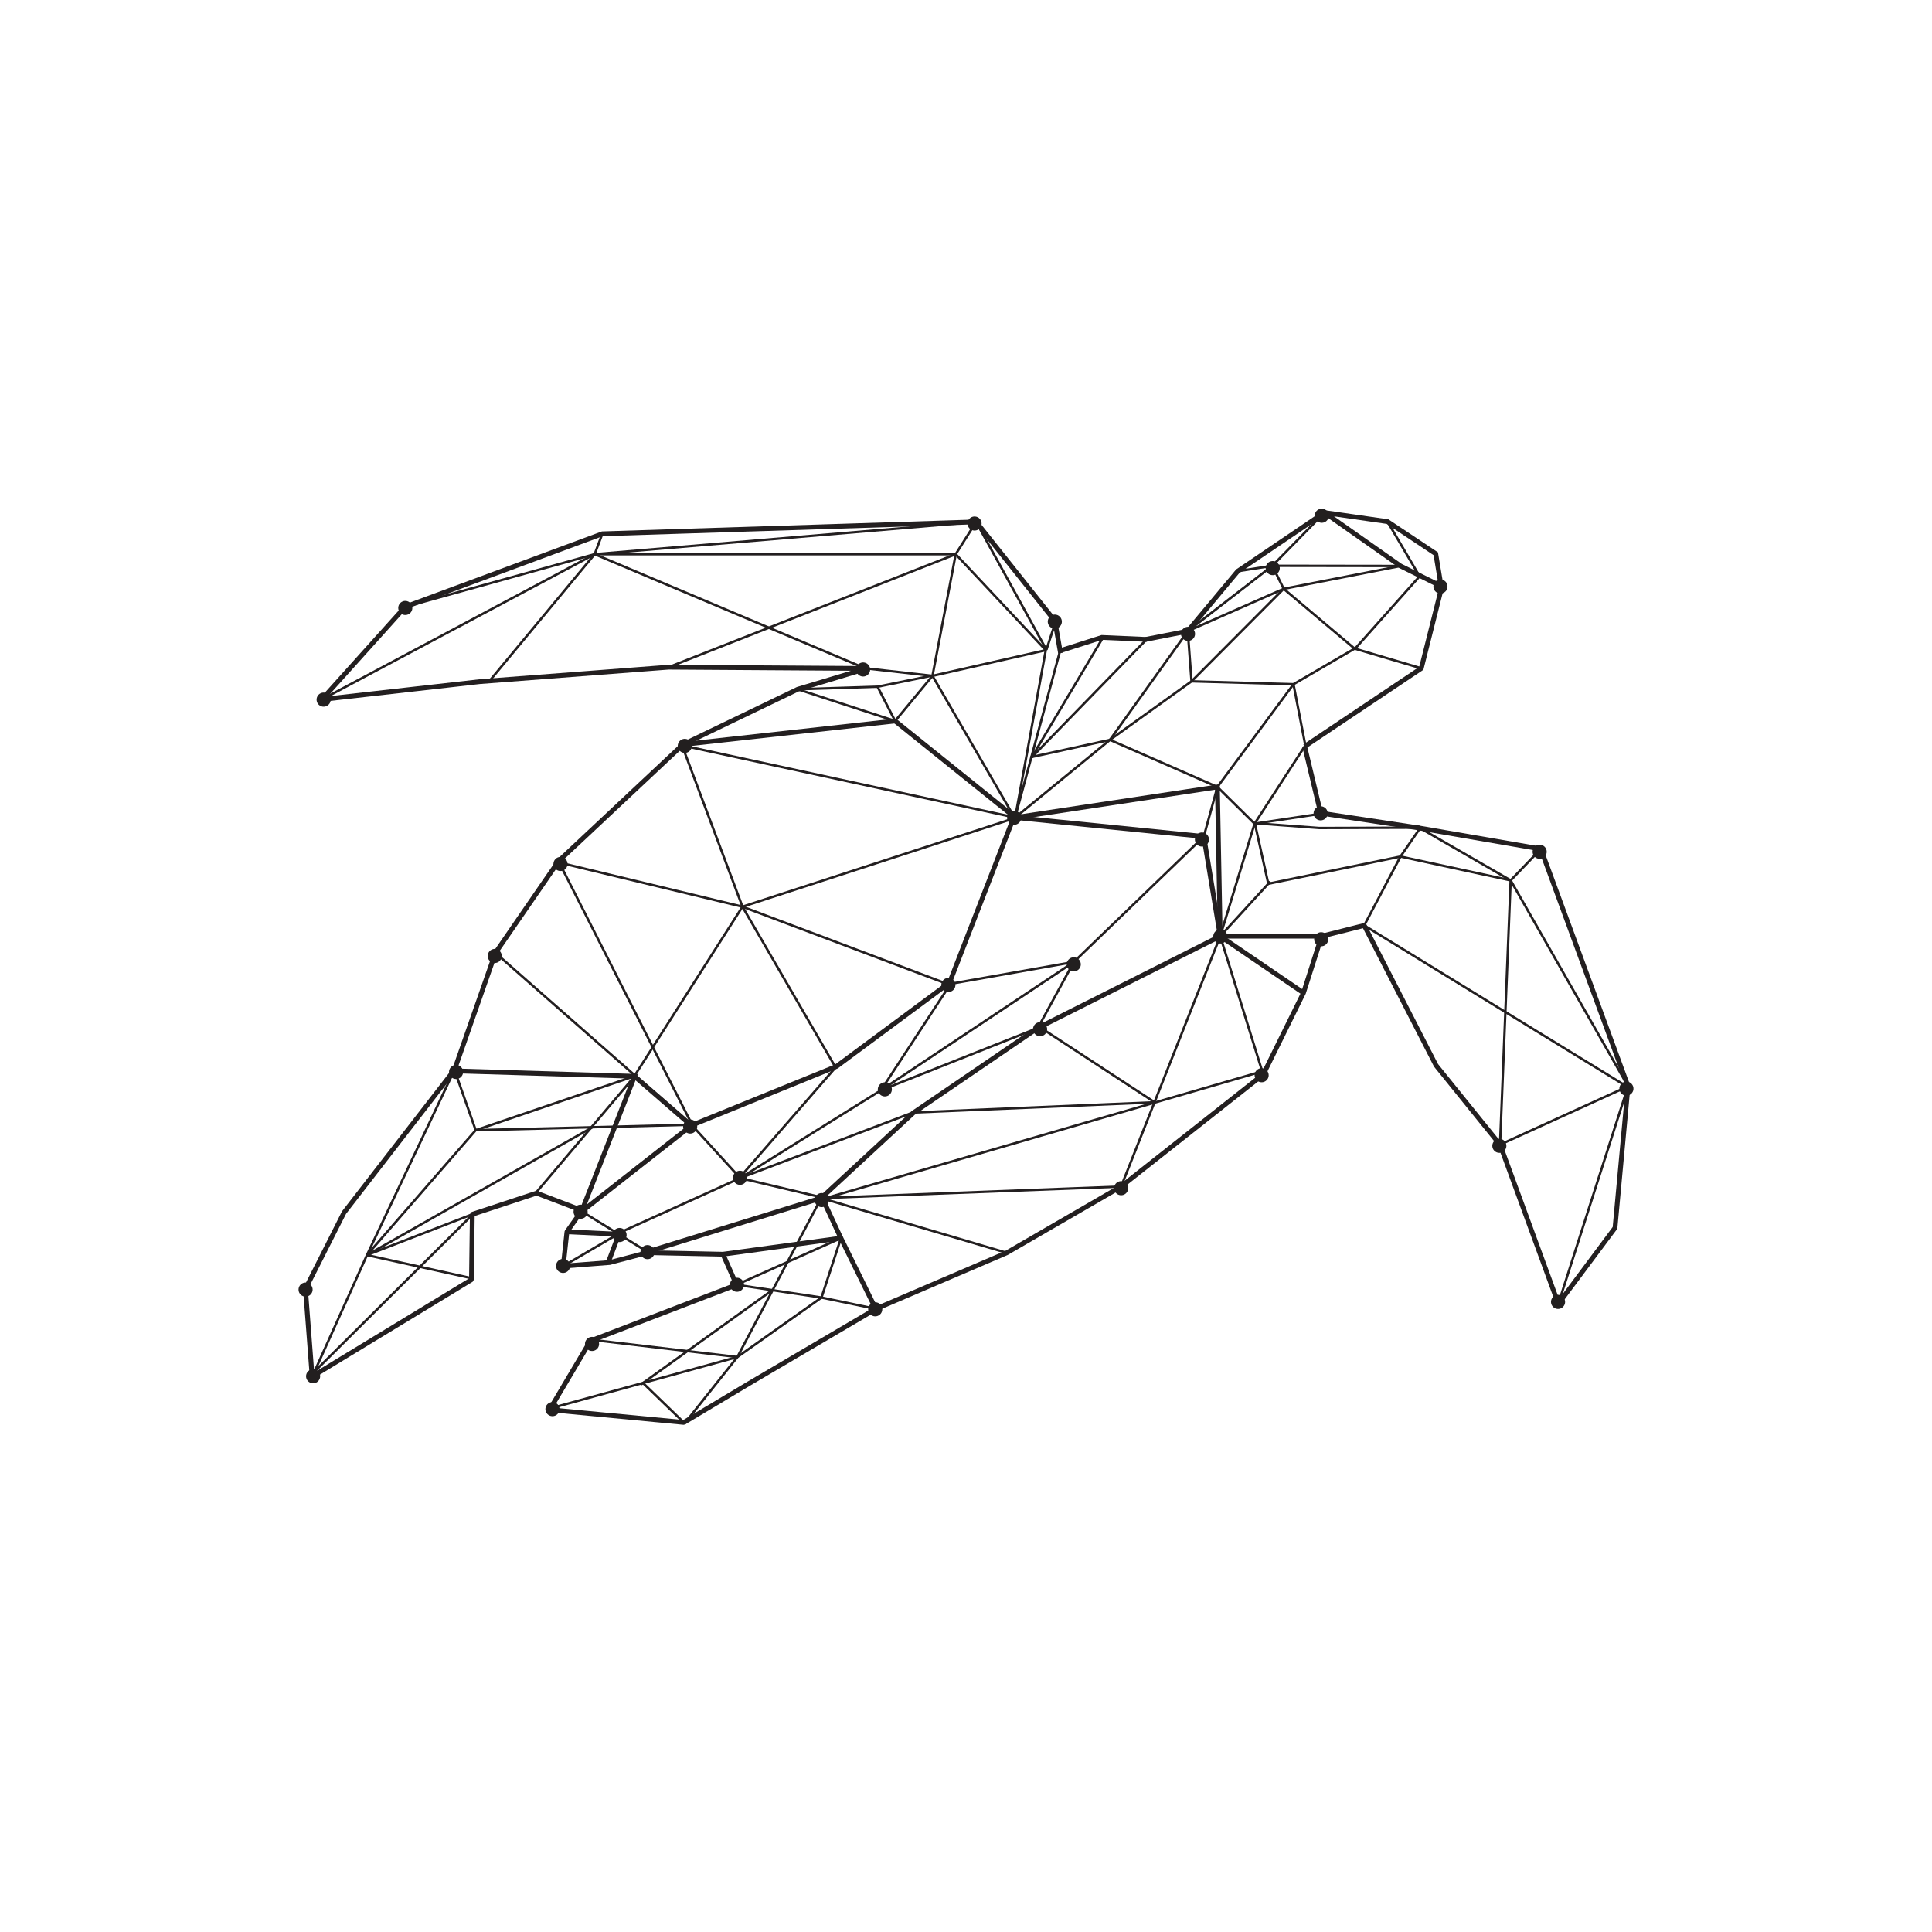 <svg width="1000" height="1000" viewBox="0 0 1000 1000" fill="none" xmlns="http://www.w3.org/2000/svg">
<path d="M675.294 386.327L649.521 426.107L682.894 428.58L733.487 428.413" stroke="#231F20" stroke-width="1.24" stroke-miterlimit="10"/>
<path d="M734.767 298.3L701.7 335.387L669.5 354.147L630.127 407.327L623.087 432.98L555.807 497.913L455.987 564.313L383.107 609.773L322.307 637.313L291.521 655.34" stroke="#231F20" stroke-width="1.24" stroke-miterlimit="10"/>
<path d="M735.66 345.913L701.113 335.693L664.42 304.767" stroke="#231F20" stroke-width="1.24" stroke-miterlimit="10"/>
<path d="M724.9 292.94L664.42 304.767L616.734 352.653L574.521 382.947" stroke="#231F20" stroke-width="1.24" stroke-miterlimit="10"/>
<path d="M525.467 423.16L574.52 382.947L630.127 407.327L649.373 426.333L631.587 484.573" stroke="#231F20" stroke-width="1.24" stroke-miterlimit="10"/>
<path d="M616.733 352.653L669.5 354.147" stroke="#231F20" stroke-width="1.24" stroke-miterlimit="10"/>
<path d="M675.78 386.5L669.5 354.147" stroke="#231F20" stroke-width="1.24" stroke-miterlimit="10"/>
<path d="M298.847 625.62L335.313 648.08" stroke="#231F20" stroke-width="1.24" stroke-miterlimit="10"/>
<path d="M209.733 314.1L307.793 286.84H494.68L541.293 336.527L525.467 423.16" stroke="#231F20" stroke-width="1.24" stroke-miterlimit="10"/>
<path d="M734.767 298.3L718.167 269.98" stroke="#231F20" stroke-width="1.24" stroke-miterlimit="10"/>
<path d="M492.047 509.2L555.807 497.913L537.194 532.067" stroke="#231F20" stroke-width="1.24" stroke-miterlimit="10"/>
<path d="M649.373 426.333L683.68 421.18" stroke="#231F20" stroke-width="1.24" stroke-miterlimit="10"/>
<path d="M614.78 326.66L616.734 352.653" stroke="#231F20" stroke-width="1.24" stroke-miterlimit="10"/>
<path d="M664.427 304.767L614.78 326.66" stroke="#231F20" stroke-width="1.24" stroke-miterlimit="10"/>
<path d="M574.521 382.947L614.781 326.66" stroke="#231F20" stroke-width="1.24" stroke-miterlimit="10"/>
<path d="M735.034 428.647L724.894 443.347" stroke="#231F20" stroke-width="1.24" stroke-miterlimit="10"/>
<path d="M781.907 455.687L797.521 439.427" stroke="#231F20" stroke-width="1.24" stroke-miterlimit="10"/>
<path d="M505.24 270.127L494.68 286.84L346.054 345.327" stroke="#231F20" stroke-width="1.24" stroke-miterlimit="10"/>
<path d="M307.794 286.84L311.754 276.287" stroke="#231F20" stroke-width="1.24" stroke-miterlimit="10"/>
<path d="M541.62 336.313L547.013 319.82" stroke="#231F20" stroke-width="1.24" stroke-miterlimit="10"/>
<path d="M505.24 270.127L541.62 336.313" stroke="#231F20" stroke-width="1.24" stroke-miterlimit="10"/>
<path d="M307.794 286.84L505.241 270.127" stroke="#231F20" stroke-width="1.24" stroke-miterlimit="10"/>
<path d="M735.033 428.647L781.906 455.687" stroke="#231F20" stroke-width="1.24" stroke-miterlimit="10"/>
<path d="M631.586 484.573L657.446 456.353" stroke="#231F20" stroke-width="1.24" stroke-miterlimit="10"/>
<path d="M724.893 443.347L656.467 457.42" stroke="#231F20" stroke-width="1.24" stroke-miterlimit="10"/>
<path d="M649.54 426.307L656.467 457.42" stroke="#231F20" stroke-width="1.24" stroke-miterlimit="10"/>
<path d="M574.521 382.947L533.407 391.94" stroke="#231F20" stroke-width="1.24" stroke-miterlimit="10"/>
<path d="M482.107 349.76L454.227 355.44L412.894 356.753" stroke="#231F20" stroke-width="1.24" stroke-miterlimit="10"/>
<path d="M166.633 362.033L307.793 286.84L447.699 345.893" stroke="#231F20" stroke-width="1.24" stroke-miterlimit="10"/>
<path d="M541.293 336.527L482.653 349.82" stroke="#231F20" stroke-width="1.24" stroke-miterlimit="10"/>
<path d="M842.667 562.26L781.907 455.68L724.894 443.347" stroke="#231F20" stroke-width="1.24" stroke-miterlimit="10"/>
<path d="M706.12 479.007L724.893 443.347" stroke="#231F20" stroke-width="1.24" stroke-miterlimit="10"/>
<path d="M494.68 286.84L482.653 349.82" stroke="#231F20" stroke-width="1.24" stroke-miterlimit="10"/>
<path d="M776.414 592.46L781.907 455.687" stroke="#231F20" stroke-width="1.24" stroke-miterlimit="10"/>
<path d="M842.627 562.72L706.12 479.007" stroke="#231F20" stroke-width="1.24" stroke-miterlimit="10"/>
<path d="M806.606 674.84L842.666 562.26" stroke="#231F20" stroke-width="1.24" stroke-miterlimit="10"/>
<path d="M307.794 286.84L253.394 352.42" stroke="#231F20" stroke-width="1.24" stroke-miterlimit="10"/>
<path d="M776.414 592.46L842.667 562.26" stroke="#231F20" stroke-width="1.24" stroke-miterlimit="10"/>
<path d="M685.533 265.293L658.56 292.847L640.68 295.633" stroke="#231F20" stroke-width="1.24" stroke-miterlimit="10"/>
<path d="M658.561 292.847L664.427 304.767" stroke="#231F20" stroke-width="1.24" stroke-miterlimit="10"/>
<path d="M724.901 292.94L658.561 292.847" stroke="#231F20" stroke-width="1.24" stroke-miterlimit="10"/>
<path d="M614.78 326.66L658.56 292.847" stroke="#231F20" stroke-width="1.24" stroke-miterlimit="10"/>
<path d="M425.653 620.293L521.067 648.453" stroke="#231F20" stroke-width="1.24" stroke-miterlimit="10"/>
<path d="M328.874 556.86L256.434 493.22" stroke="#231F20" stroke-width="1.24" stroke-miterlimit="10"/>
<path d="M482.654 349.82L463.313 373.173" stroke="#231F20" stroke-width="1.24" stroke-miterlimit="10"/>
<path d="M454.227 355.44L463.313 373.173" stroke="#231F20" stroke-width="1.24" stroke-miterlimit="10"/>
<path d="M412.894 356.76L463.314 373.173" stroke="#231F20" stroke-width="1.24" stroke-miterlimit="10"/>
<path d="M580.287 614.153L631.587 484.573" stroke="#231F20" stroke-width="1.24" stroke-miterlimit="10"/>
<path d="M357.96 581.64L289.1 445.76" stroke="#231F20" stroke-width="1.24" stroke-miterlimit="10"/>
<path d="M425.054 620.12L580.287 614.153" stroke="#231F20" stroke-width="1.24" stroke-miterlimit="10"/>
<path d="M455.986 564.313L492.046 509.2" stroke="#231F20" stroke-width="1.24" stroke-miterlimit="10"/>
<path d="M537.193 532.067L455.986 564.313" stroke="#231F20" stroke-width="1.24" stroke-miterlimit="10"/>
<path d="M284.894 728.973L381.667 702.393L425.207 671.613L435.28 640.847L381.227 665.013" stroke="#231F20" stroke-width="1.24" stroke-miterlimit="10"/>
<path d="M425.206 671.613L453.346 677.473" stroke="#231F20" stroke-width="1.24" stroke-miterlimit="10"/>
<path d="M381.227 665.013L425.207 671.613" stroke="#231F20" stroke-width="1.24" stroke-miterlimit="10"/>
<path d="M329.347 556.693L246.227 584.987L189.94 649.627L162.44 710.773" stroke="#231F20" stroke-width="1.24" stroke-miterlimit="10"/>
<path d="M235.233 553.76L246.227 584.98" stroke="#231F20" stroke-width="1.24" stroke-miterlimit="10"/>
<path d="M245.02 628.227L162.054 710.68" stroke="#231F20" stroke-width="1.24" stroke-miterlimit="10"/>
<path d="M246.227 584.98L357.327 582.173" stroke="#231F20" stroke-width="1.24" stroke-miterlimit="10"/>
<path d="M381.667 702.393L425.054 620.12" stroke="#231F20" stroke-width="1.24" stroke-miterlimit="10"/>
<path d="M354.007 386.027L524.707 422.993" stroke="#231F20" stroke-width="1.24" stroke-miterlimit="10"/>
<path d="M631.586 484.573L653.313 554.527" stroke="#231F20" stroke-width="1.24" stroke-miterlimit="10"/>
<path d="M189.94 649.627L244.774 661.76" stroke="#231F20" stroke-width="1.24" stroke-miterlimit="10"/>
<path d="M332.807 715.847L354.38 736.713" stroke="#231F20" stroke-width="1.24" stroke-miterlimit="10"/>
<path d="M381.667 702.393L354.38 736.713" stroke="#231F20" stroke-width="1.24" stroke-miterlimit="10"/>
<path d="M189.94 649.627L244.467 628.52" stroke="#231F20" stroke-width="1.24" stroke-miterlimit="10"/>
<path d="M235.234 553.76L189.94 649.627" stroke="#231F20" stroke-width="1.24" stroke-miterlimit="10"/>
<path d="M306.567 583.493L189.94 649.627" stroke="#231F20" stroke-width="1.24" stroke-miterlimit="10"/>
<path d="M331.8 716.573L400.033 667.567" stroke="#231F20" stroke-width="1.24" stroke-miterlimit="10"/>
<path d="M381.667 702.393L307 693.58" stroke="#231F20" stroke-width="1.24" stroke-miterlimit="10"/>
<path d="M593.393 331.013L533.979 392.013" stroke="#231F20" stroke-width="1.24" stroke-miterlimit="10"/>
<path d="M570.893 330L533.979 392.013" stroke="#231F20" stroke-width="1.24" stroke-miterlimit="10"/>
<path d="M328.873 556.86L357.846 582.08L383.106 609.773L425.14 619.727" stroke="#231F20" stroke-width="1.24" stroke-miterlimit="10"/>
<path d="M427.894 620.007L653.314 554.527" stroke="#231F20" stroke-width="1.24" stroke-miterlimit="10"/>
<path d="M597.64 570.533L540.36 533.06" stroke="#231F20" stroke-width="1.24" stroke-miterlimit="10"/>
<path d="M382.866 609.507L432.966 551.96" stroke="#231F20" stroke-width="1.24" stroke-miterlimit="10"/>
<path d="M383.106 609.773L472.473 575.84L597.64 570.533" stroke="#231F20" stroke-width="1.24" stroke-miterlimit="10"/>
<path d="M447.7 345.893L482.653 349.82L525.107 423.18" stroke="#231F20" stroke-width="1.24" stroke-miterlimit="10"/>
<path d="M548.707 336.813L525.354 423.28" stroke="#231F20" stroke-width="1.24" stroke-miterlimit="10"/>
<path d="M288.366 446.207L384.293 469.313" stroke="#231F20" stroke-width="1.24" stroke-miterlimit="10"/>
<path d="M353.273 386.48L384.293 469.313" stroke="#231F20" stroke-width="1.24" stroke-miterlimit="10"/>
<path d="M491.307 509.653L384.294 469.313" stroke="#231F20" stroke-width="1.24" stroke-miterlimit="10"/>
<path d="M384.294 469.313L432.801 553.007" stroke="#231F20" stroke-width="1.24" stroke-miterlimit="10"/>
<path d="M524.727 423.607L384.294 469.313" stroke="#231F20" stroke-width="1.24" stroke-miterlimit="10"/>
<path d="M328.134 557.307L384.294 469.313" stroke="#231F20" stroke-width="1.24" stroke-miterlimit="10"/>
<path d="M593.047 330.933L614.78 326.66L640.68 295.633L685.394 265.38L685.534 265.293L718.174 269.98L743.147 286.607L745.94 303.4L724.9 292.94L685.534 265.293" stroke="#231F20" stroke-width="2.47" stroke-miterlimit="10"/>
<path d="M734.633 428.587L797.52 439.427L842.667 562.26L835.92 635.553L806.607 674.84L776.413 592.46L743.287 551.413L706.12 479.007L684.067 484.573L674.687 513.893L653.867 556.107L580.287 614.153L521.067 648.453L453.347 677.473L387.827 716.027L353.967 736.253L284.487 729.66L305.593 694.04L381.227 665.013L374.193 649.187L335.053 648.36L315.593 653.473L291.52 655.34L293.447 637.56L301.233 626.5L277.72 617.56L244.467 628.52L244.027 662.38L161.573 712.507L158.113 667.127L178.067 627.64L235.233 553.76L256.433 493.22L289.1 445.76L353.527 385.34L412.893 356.753L448.667 345.993L346.053 345.327L248.427 352.8L166.633 362.033L209.733 314.1L311.753 276.287L505.24 270.127L545.98 321.36L548.707 336.813" stroke="#231F20" stroke-width="2.47" stroke-linecap="square" stroke-linejoin="bevel"/>
<path d="M746.174 304.127L735.661 345.913L675.294 386.327" stroke="#231F20" stroke-width="2.47" stroke-miterlimit="10"/>
<path d="M675.294 386.327L683.694 421.373" stroke="#231F20" stroke-width="2.47" stroke-miterlimit="10"/>
<path d="M735.033 428.647L683.213 420.813" stroke="#231F20" stroke-width="2.47" stroke-miterlimit="10"/>
<path d="M548.707 336.813L570.32 329.933L593.674 330.96" stroke="#231F20" stroke-width="2.47" stroke-miterlimit="10"/>
<path d="M631.587 484.573L537.194 532.067L472.694 576.04L425.054 620.12L334.934 647.987" stroke="#231F20" stroke-width="2.47" stroke-miterlimit="10"/>
<path d="M631.586 484.573L623.086 432.98L525.686 423.153L525.333 422.927" stroke="#231F20" stroke-width="2.47" stroke-miterlimit="10"/>
<path d="M463.314 373.173L353.527 385.34" stroke="#231F20" stroke-width="2.47" stroke-miterlimit="10"/>
<path d="M525.467 423.16L463.313 373.173" stroke="#231F20" stroke-width="2.47" stroke-miterlimit="10"/>
<path d="M374.193 649.187L435.28 640.847" stroke="#231F20" stroke-width="2.47" stroke-miterlimit="10"/>
<path d="M235.42 554.28L328.44 557.093L301.233 626.5" stroke="#231F20" stroke-width="2.47" stroke-miterlimit="10"/>
<path d="M425.76 620.433L435.073 640.527L435.346 641.04L453.526 677.98" stroke="#231F20" stroke-width="2.47" stroke-miterlimit="10"/>
<path d="M525.467 423.16L630.127 407.327L631.587 484.573L674.687 513.893" stroke="#231F20" stroke-width="2.47" stroke-miterlimit="10"/>
<path d="M684.066 484.573H631.586" stroke="#231F20" stroke-width="2.47" stroke-miterlimit="10"/>
<path d="M293.446 637.56L320.32 638.847L315.026 652.873" stroke="#231F20" stroke-width="2.47" stroke-miterlimit="10"/>
<path d="M524.9 422.56L491.48 508.607L432.967 551.96L358.053 582.413L301.34 626.88" stroke="#231F20" stroke-width="2.47" stroke-miterlimit="10"/>
<path d="M328.439 557.093L358.199 582.893" stroke="#231F20" stroke-width="2.47" stroke-miterlimit="10"/>
<path d="M213.433 314.813C213.406 315.536 213.165 316.234 212.741 316.82C212.317 317.406 211.728 317.852 211.05 318.103C210.372 318.354 209.634 318.398 208.931 318.23C208.228 318.061 207.59 317.688 207.099 317.157C206.609 316.626 206.286 315.961 206.174 315.246C206.061 314.532 206.163 313.8 206.466 313.144C206.77 312.488 207.261 311.936 207.878 311.559C208.495 311.182 209.21 310.997 209.933 311.027C210.899 311.067 211.809 311.487 212.465 312.197C213.121 312.907 213.469 313.848 213.433 314.813Z" fill="#221F1F"/>
<path d="M171.173 362.267C171.145 362.989 170.902 363.687 170.477 364.272C170.052 364.857 169.462 365.302 168.784 365.552C168.105 365.802 167.368 365.844 166.665 365.675C165.962 365.505 165.325 365.13 164.835 364.598C164.345 364.066 164.024 363.401 163.913 362.686C163.801 361.972 163.904 361.24 164.209 360.584C164.514 359.929 165.006 359.378 165.624 359.002C166.242 358.626 166.957 358.442 167.68 358.473C168.645 358.515 169.555 358.937 170.21 359.648C170.865 360.359 171.211 361.301 171.173 362.267Z" fill="#221F1F"/>
<path d="M450.393 346.667C450.365 347.388 450.123 348.084 449.699 348.668C449.275 349.251 448.687 349.696 448.01 349.945C447.333 350.195 446.597 350.238 445.895 350.069C445.194 349.9 444.558 349.527 444.069 348.996C443.58 348.466 443.259 347.802 443.147 347.09C443.035 346.377 443.137 345.647 443.44 344.992C443.743 344.337 444.233 343.787 444.849 343.411C445.465 343.035 446.179 342.85 446.9 342.88C447.864 342.922 448.773 343.343 449.428 344.053C450.082 344.762 450.429 345.702 450.393 346.667Z" fill="#221F1F"/>
<path d="M508.081 271.113C508.052 271.834 507.811 272.531 507.386 273.114C506.962 273.698 506.374 274.143 505.697 274.392C505.02 274.641 504.284 274.684 503.583 274.515C502.881 274.346 502.246 273.973 501.756 273.443C501.267 272.913 500.946 272.249 500.834 271.536C500.722 270.823 500.824 270.093 501.127 269.439C501.43 268.784 501.921 268.233 502.537 267.858C503.153 267.482 503.866 267.297 504.587 267.327C505.552 267.368 506.46 267.79 507.115 268.499C507.77 269.209 508.117 270.149 508.081 271.113Z" fill="#221F1F"/>
<path d="M549.62 321.887C549.592 322.609 549.35 323.307 548.924 323.892C548.499 324.477 547.91 324.922 547.231 325.172C546.552 325.422 545.815 325.464 545.112 325.294C544.409 325.125 543.772 324.75 543.282 324.218C542.792 323.686 542.471 323.021 542.36 322.306C542.249 321.592 542.352 320.86 542.656 320.204C542.961 319.549 543.453 318.998 544.071 318.622C544.689 318.246 545.404 318.062 546.127 318.093C547.093 318.135 548.002 318.557 548.657 319.268C549.312 319.979 549.658 320.921 549.62 321.887Z" fill="#221F1F"/>
<path d="M358.087 386.207C358.059 386.928 357.817 387.624 357.393 388.208C356.969 388.791 356.381 389.236 355.704 389.485C355.027 389.735 354.291 389.778 353.59 389.609C352.888 389.44 352.252 389.067 351.763 388.536C351.274 388.006 350.953 387.342 350.841 386.63C350.729 385.917 350.831 385.187 351.134 384.532C351.437 383.877 351.928 383.327 352.544 382.951C353.16 382.575 353.873 382.39 354.594 382.42C355.072 382.439 355.542 382.552 355.976 382.752C356.411 382.953 356.801 383.237 357.126 383.589C357.45 383.941 357.702 384.353 357.867 384.802C358.032 385.251 358.107 385.729 358.087 386.207Z" fill="#221F1F"/>
<path d="M293.767 447.333C293.738 448.056 293.496 448.754 293.071 449.339C292.645 449.924 292.056 450.369 291.377 450.619C290.699 450.868 289.961 450.911 289.258 450.741C288.555 450.571 287.919 450.197 287.429 449.665C286.939 449.133 286.618 448.467 286.507 447.753C286.395 447.038 286.498 446.307 286.803 445.651C287.107 444.995 287.6 444.445 288.218 444.069C288.835 443.693 289.551 443.509 290.273 443.54C291.239 443.582 292.149 444.004 292.804 444.715C293.458 445.426 293.805 446.368 293.767 447.333Z" fill="#221F1F"/>
<path d="M259.727 494.953C259.699 495.674 259.457 496.371 259.033 496.954C258.609 497.538 258.021 497.983 257.344 498.232C256.667 498.482 255.931 498.525 255.229 498.356C254.528 498.187 253.892 497.813 253.403 497.283C252.914 496.753 252.593 496.089 252.481 495.376C252.369 494.663 252.471 493.933 252.774 493.279C253.077 492.624 253.567 492.074 254.183 491.698C254.799 491.322 255.513 491.137 256.234 491.167C257.199 491.207 258.109 491.628 258.764 492.338C259.418 493.048 259.765 493.988 259.727 494.953Z" fill="#221F1F"/>
<path d="M494.526 509.953C494.498 510.676 494.256 511.374 493.831 511.959C493.405 512.544 492.816 512.989 492.137 513.239C491.459 513.488 490.721 513.531 490.018 513.361C489.315 513.191 488.678 512.817 488.189 512.285C487.699 511.753 487.378 511.088 487.266 510.373C487.155 509.658 487.258 508.927 487.563 508.271C487.867 507.615 488.36 507.065 488.977 506.689C489.595 506.313 490.311 506.129 491.033 506.16C491.999 506.202 492.909 506.624 493.563 507.335C494.218 508.046 494.564 508.988 494.526 509.953Z" fill="#221F1F"/>
<path d="M559.426 499.28C559.398 500.001 559.156 500.697 558.732 501.281C558.308 501.865 557.72 502.309 557.043 502.559C556.366 502.808 555.63 502.851 554.928 502.682C554.227 502.513 553.591 502.14 553.102 501.61C552.613 501.079 552.292 500.416 552.18 499.703C552.068 498.99 552.17 498.26 552.473 497.605C552.776 496.95 553.267 496.4 553.883 496.024C554.498 495.648 555.212 495.464 555.933 495.493C556.898 495.533 557.808 495.954 558.463 496.664C559.118 497.374 559.464 498.315 559.426 499.28Z" fill="#221F1F"/>
<path d="M625.774 434.667C625.747 435.39 625.506 436.088 625.081 436.674C624.657 437.26 624.068 437.706 623.389 437.957C622.71 438.208 621.973 438.251 621.269 438.082C620.566 437.913 619.928 437.539 619.438 437.007C618.947 436.475 618.626 435.81 618.514 435.095C618.402 434.381 618.505 433.649 618.809 432.992C619.113 432.336 619.606 431.785 620.224 431.409C620.842 431.033 621.558 430.849 622.281 430.88C623.245 430.922 624.154 431.343 624.808 432.053C625.463 432.762 625.81 433.702 625.774 434.667Z" fill="#221F1F"/>
<path d="M528.56 423.42C528.53 424.141 528.288 424.836 527.863 425.419C527.438 426.002 526.849 426.445 526.172 426.694C525.495 426.942 524.759 426.984 524.058 426.815C523.357 426.645 522.722 426.271 522.234 425.741C521.745 425.21 521.425 424.546 521.313 423.834C521.202 423.121 521.304 422.392 521.607 421.737C521.911 421.083 522.401 420.533 523.017 420.157C523.633 419.782 524.346 419.597 525.066 419.627C526.033 419.667 526.944 420.089 527.599 420.8C528.254 421.511 528.6 422.454 528.56 423.42Z" fill="#221F1F"/>
<path d="M635.286 484.86C635.258 485.583 635.016 486.281 634.59 486.865C634.165 487.45 633.576 487.896 632.897 488.145C632.218 488.395 631.481 488.438 630.778 488.268C630.075 488.098 629.438 487.723 628.948 487.191C628.459 486.66 628.138 485.994 628.026 485.28C627.915 484.565 628.018 483.834 628.322 483.178C628.627 482.522 629.119 481.971 629.737 481.595C630.355 481.22 631.07 481.036 631.793 481.067C632.759 481.106 633.67 481.529 634.325 482.24C634.98 482.951 635.326 483.894 635.286 484.86Z" fill="#221F1F"/>
<path d="M687.499 486.3C687.471 487.021 687.23 487.717 686.805 488.301C686.381 488.885 685.793 489.329 685.116 489.579C684.439 489.828 683.703 489.871 683.002 489.702C682.3 489.533 681.665 489.16 681.175 488.63C680.686 488.099 680.365 487.436 680.253 486.723C680.141 486.01 680.243 485.28 680.546 484.625C680.849 483.97 681.34 483.42 681.956 483.044C682.572 482.668 683.285 482.484 684.006 482.513C684.971 482.553 685.881 482.974 686.536 483.684C687.191 484.394 687.537 485.335 687.499 486.3Z" fill="#221F1F"/>
<path d="M687.214 421.113C687.186 421.836 686.943 422.534 686.518 423.119C686.093 423.704 685.504 424.149 684.825 424.399C684.146 424.648 683.409 424.691 682.706 424.521C682.003 424.351 681.366 423.977 680.876 423.445C680.386 422.913 680.065 422.247 679.954 421.533C679.842 420.818 679.945 420.087 680.25 419.431C680.555 418.775 681.047 418.225 681.665 417.849C682.283 417.473 682.998 417.289 683.721 417.32C684.686 417.362 685.596 417.784 686.251 418.495C686.906 419.206 687.252 420.148 687.214 421.113Z" fill="#221F1F"/>
<path d="M800.574 441.013C800.547 441.736 800.306 442.435 799.881 443.021C799.456 443.606 798.867 444.053 798.189 444.304C797.51 444.554 796.772 444.598 796.069 444.429C795.366 444.26 794.728 443.886 794.238 443.354C793.747 442.822 793.425 442.157 793.314 441.442C793.202 440.727 793.304 439.995 793.609 439.339C793.913 438.683 794.406 438.132 795.024 437.756C795.642 437.38 796.358 437.196 797.08 437.227C798.045 437.268 798.954 437.69 799.608 438.399C800.263 439.109 800.61 440.049 800.574 441.013Z" fill="#221F1F"/>
<path d="M749.227 303.713C749.198 304.436 748.956 305.134 748.531 305.719C748.106 306.304 747.516 306.749 746.837 306.999C746.159 307.248 745.421 307.291 744.718 307.121C744.015 306.951 743.379 306.577 742.889 306.045C742.399 305.513 742.078 304.847 741.967 304.133C741.855 303.418 741.958 302.687 742.263 302.031C742.567 301.375 743.06 300.825 743.678 300.449C744.295 300.073 745.011 299.889 745.733 299.92C746.699 299.962 747.609 300.384 748.264 301.095C748.918 301.806 749.265 302.748 749.227 303.713Z" fill="#221F1F"/>
<path d="M687.786 267.08C687.758 267.803 687.516 268.501 687.09 269.085C686.665 269.67 686.076 270.116 685.397 270.365C684.718 270.615 683.981 270.658 683.278 270.488C682.575 270.318 681.938 269.943 681.448 269.411C680.959 268.88 680.638 268.214 680.526 267.5C680.415 266.785 680.518 266.054 680.822 265.398C681.127 264.742 681.619 264.191 682.237 263.815C682.855 263.44 683.57 263.256 684.293 263.287C685.259 263.328 686.168 263.751 686.823 264.462C687.478 265.173 687.824 266.114 687.786 267.08Z" fill="#221F1F"/>
<path d="M662.406 294.193C662.378 294.916 662.136 295.614 661.711 296.199C661.285 296.784 660.696 297.229 660.017 297.479C659.338 297.728 658.601 297.771 657.898 297.601C657.195 297.431 656.558 297.057 656.069 296.525C655.579 295.993 655.258 295.328 655.146 294.613C655.035 293.898 655.138 293.167 655.442 292.511C655.747 291.855 656.239 291.305 656.857 290.929C657.475 290.553 658.191 290.369 658.913 290.4C659.879 290.442 660.789 290.864 661.443 291.575C662.098 292.286 662.444 293.228 662.406 294.193Z" fill="#221F1F"/>
<path d="M618.56 328.227C618.532 328.948 618.29 329.644 617.866 330.228C617.442 330.811 616.854 331.256 616.177 331.505C615.5 331.755 614.764 331.798 614.062 331.629C613.361 331.46 612.725 331.087 612.236 330.556C611.747 330.026 611.426 329.362 611.314 328.649C611.202 327.937 611.304 327.207 611.607 326.552C611.91 325.897 612.4 325.347 613.016 324.971C613.632 324.595 614.346 324.41 615.067 324.44C616.031 324.482 616.94 324.903 617.595 325.613C618.249 326.322 618.596 327.262 618.56 328.227Z" fill="#221F1F"/>
<path d="M779.706 593.22C779.677 593.941 779.434 594.636 779.009 595.219C778.584 595.802 777.996 596.245 777.319 596.494C776.641 596.742 775.906 596.784 775.205 596.615C774.504 596.445 773.869 596.071 773.38 595.541C772.892 595.01 772.571 594.346 772.46 593.634C772.348 592.921 772.451 592.192 772.754 591.537C773.057 590.883 773.548 590.333 774.163 589.957C774.779 589.582 775.492 589.397 776.213 589.427C777.179 589.467 778.09 589.889 778.745 590.6C779.4 591.311 779.746 592.254 779.706 593.22Z" fill="#221F1F"/>
<path d="M845.473 563.607C845.443 564.327 845.201 565.023 844.776 565.606C844.351 566.189 843.762 566.632 843.085 566.881C842.408 567.129 841.672 567.171 840.971 567.001C840.27 566.832 839.635 566.458 839.147 565.927C838.658 565.397 838.338 564.733 838.226 564.021C838.115 563.308 838.217 562.578 838.521 561.924C838.824 561.269 839.314 560.72 839.93 560.344C840.546 559.968 841.259 559.784 841.98 559.813C842.946 559.853 843.857 560.275 844.512 560.987C845.167 561.698 845.513 562.64 845.473 563.607Z" fill="#221F1F"/>
<path d="M810.094 674C810.066 674.723 809.823 675.421 809.398 676.005C808.973 676.59 808.383 677.036 807.705 677.285C807.026 677.535 806.288 677.578 805.586 677.408C804.883 677.238 804.246 676.863 803.756 676.331C803.266 675.8 802.945 675.134 802.834 674.42C802.722 673.705 802.825 672.974 803.13 672.318C803.435 671.662 803.927 671.111 804.545 670.735C805.163 670.36 805.878 670.176 806.601 670.207C807.566 670.248 808.476 670.671 809.131 671.382C809.786 672.093 810.132 673.034 810.094 674Z" fill="#221F1F"/>
<path d="M656.666 556.667C656.638 557.388 656.397 558.084 655.972 558.668C655.548 559.251 654.96 559.696 654.283 559.945C653.606 560.195 652.87 560.238 652.169 560.069C651.467 559.9 650.832 559.527 650.342 558.996C649.853 558.466 649.532 557.802 649.42 557.09C649.308 556.377 649.41 555.647 649.713 554.992C650.016 554.337 650.507 553.787 651.123 553.411C651.739 553.035 652.452 552.85 653.173 552.88C654.137 552.923 655.045 553.346 655.699 554.055C656.353 554.764 656.701 555.703 656.666 556.667Z" fill="#221F1F"/>
<path d="M542 532.84C541.972 533.563 541.73 534.261 541.304 534.845C540.879 535.43 540.29 535.876 539.611 536.125C538.932 536.375 538.195 536.418 537.492 536.248C536.789 536.078 536.152 535.703 535.662 535.172C535.172 534.64 534.851 533.974 534.74 533.26C534.628 532.545 534.732 531.814 535.036 531.158C535.341 530.502 535.833 529.951 536.451 529.575C537.069 529.2 537.784 529.016 538.507 529.047C539.473 529.088 540.382 529.511 541.037 530.222C541.692 530.933 542.038 531.874 542 532.84Z" fill="#221F1F"/>
<path d="M583.947 615.14C583.92 615.863 583.679 616.562 583.254 617.147C582.829 617.733 582.24 618.18 581.562 618.43C580.883 618.681 580.145 618.725 579.442 618.555C578.739 618.386 578.101 618.012 577.611 617.48C577.12 616.949 576.799 616.283 576.687 615.569C576.575 614.854 576.677 614.122 576.982 613.466C577.286 612.809 577.779 612.258 578.397 611.882C579.015 611.506 579.731 611.322 580.453 611.353C581.418 611.395 582.327 611.817 582.981 612.526C583.636 613.236 583.983 614.175 583.947 615.14Z" fill="#221F1F"/>
<path d="M428.954 621.293C428.926 622.016 428.685 622.715 428.261 623.301C427.836 623.886 427.247 624.333 426.569 624.584C425.89 624.834 425.152 624.878 424.449 624.709C423.745 624.54 423.108 624.166 422.618 623.634C422.127 623.102 421.805 622.437 421.693 621.722C421.581 621.007 421.684 620.275 421.989 619.619C422.293 618.963 422.786 618.412 423.404 618.036C424.022 617.66 424.737 617.476 425.46 617.507C426.425 617.548 427.333 617.97 427.988 618.679C428.643 619.389 428.99 620.329 428.954 621.293Z" fill="#221F1F"/>
<path d="M456.666 677.833C456.638 678.556 456.396 679.254 455.97 679.839C455.545 680.424 454.956 680.869 454.277 681.119C453.598 681.368 452.861 681.411 452.158 681.241C451.455 681.071 450.818 680.697 450.328 680.165C449.838 679.633 449.517 678.968 449.406 678.253C449.295 677.538 449.398 676.807 449.702 676.151C450.007 675.495 450.499 674.945 451.117 674.569C451.735 674.193 452.45 674.009 453.173 674.04C454.139 674.08 455.05 674.502 455.705 675.213C456.36 675.925 456.706 676.867 456.666 677.833Z" fill="#221F1F"/>
<path d="M385.107 665.14C385.077 665.861 384.834 666.556 384.409 667.139C383.984 667.722 383.396 668.165 382.719 668.414C382.042 668.662 381.306 668.704 380.605 668.534C379.904 668.365 379.269 667.991 378.781 667.461C378.292 666.93 377.972 666.266 377.86 665.554C377.749 664.841 377.851 664.112 378.154 663.457C378.458 662.803 378.948 662.253 379.564 661.877C380.179 661.502 380.893 661.317 381.613 661.347C382.58 661.387 383.49 661.809 384.146 662.52C384.801 663.231 385.146 664.174 385.107 665.14Z" fill="#221F1F"/>
<path d="M386.666 609.76C386.638 610.483 386.396 611.181 385.97 611.765C385.545 612.35 384.956 612.796 384.277 613.045C383.598 613.295 382.861 613.338 382.158 613.168C381.455 612.998 380.818 612.623 380.328 612.091C379.838 611.56 379.517 610.894 379.406 610.18C379.295 609.465 379.398 608.734 379.702 608.078C380.007 607.422 380.499 606.871 381.117 606.495C381.735 606.12 382.45 605.936 383.173 605.967C384.138 606.008 385.048 606.431 385.703 607.142C386.358 607.853 386.704 608.794 386.666 609.76Z" fill="#221F1F"/>
<path d="M461.64 564C461.612 564.721 461.37 565.417 460.946 566.001C460.522 566.585 459.934 567.029 459.257 567.279C458.58 567.528 457.844 567.571 457.142 567.402C456.441 567.233 455.805 566.86 455.316 566.33C454.827 565.799 454.506 565.136 454.394 564.423C454.282 563.71 454.384 562.98 454.687 562.325C454.99 561.67 455.481 561.12 456.096 560.744C456.712 560.368 457.426 560.184 458.147 560.213C459.112 560.253 460.022 560.674 460.677 561.384C461.332 562.094 461.678 563.035 461.64 564Z" fill="#221F1F"/>
<path d="M360.88 583.22C360.852 583.942 360.61 584.64 360.185 585.225C359.76 585.81 359.171 586.255 358.493 586.505C357.814 586.755 357.077 586.798 356.374 586.629C355.671 586.459 355.035 586.086 354.544 585.554C354.054 585.023 353.733 584.358 353.62 583.644C353.508 582.93 353.61 582.199 353.914 581.543C354.218 580.887 354.709 580.335 355.326 579.959C355.943 579.582 356.658 579.397 357.38 579.427C358.347 579.466 359.258 579.888 359.915 580.599C360.571 581.311 360.918 582.253 360.88 583.22Z" fill="#221F1F"/>
<path d="M324.34 639.373C324.312 640.096 324.069 640.794 323.644 641.379C323.219 641.964 322.629 642.409 321.951 642.659C321.272 642.908 320.535 642.951 319.832 642.781C319.129 642.611 318.492 642.237 318.002 641.705C317.512 641.173 317.191 640.507 317.08 639.793C316.968 639.078 317.071 638.347 317.376 637.691C317.681 637.035 318.173 636.484 318.791 636.109C319.409 635.733 320.124 635.549 320.847 635.58C321.812 635.622 322.722 636.044 323.377 636.755C324.032 637.466 324.378 638.408 324.34 639.373Z" fill="#221F1F"/>
<path d="M338.787 648.24C338.758 648.961 338.517 649.657 338.092 650.241C337.668 650.825 337.08 651.269 336.403 651.519C335.726 651.768 334.99 651.811 334.289 651.642C333.587 651.473 332.952 651.1 332.462 650.57C331.973 650.039 331.652 649.376 331.54 648.663C331.428 647.95 331.53 647.22 331.833 646.565C332.136 645.91 332.627 645.36 333.243 644.984C333.859 644.608 334.572 644.424 335.293 644.453C336.258 644.493 337.168 644.914 337.823 645.624C338.478 646.334 338.825 647.275 338.787 648.24Z" fill="#221F1F"/>
<path d="M304.173 627.333C304.146 628.056 303.905 628.755 303.481 629.341C303.056 629.926 302.467 630.373 301.788 630.624C301.11 630.874 300.372 630.918 299.669 630.749C298.965 630.58 298.328 630.206 297.837 629.674C297.347 629.142 297.025 628.477 296.913 627.762C296.801 627.047 296.904 626.315 297.208 625.659C297.513 625.003 298.005 624.452 298.623 624.076C299.241 623.7 299.957 623.515 300.68 623.547C301.644 623.588 302.553 624.01 303.208 624.719C303.862 625.429 304.209 626.369 304.173 627.333Z" fill="#221F1F"/>
<path d="M295.087 655.38C295.059 656.101 294.818 656.797 294.393 657.381C293.969 657.965 293.381 658.409 292.704 658.659C292.027 658.908 291.291 658.951 290.59 658.782C289.888 658.613 289.253 658.24 288.763 657.71C288.274 657.179 287.953 656.516 287.841 655.803C287.729 655.09 287.831 654.36 288.134 653.705C288.437 653.05 288.928 652.5 289.544 652.124C290.16 651.748 290.873 651.564 291.594 651.593C292.559 651.635 293.467 652.057 294.122 652.766C294.776 653.476 295.124 654.415 295.087 655.38Z" fill="#221F1F"/>
<path d="M165.713 712.493C165.685 713.214 165.443 713.911 165.019 714.494C164.595 715.078 164.007 715.523 163.33 715.772C162.653 716.022 161.917 716.065 161.216 715.896C160.514 715.727 159.878 715.353 159.389 714.823C158.9 714.293 158.579 713.629 158.467 712.916C158.355 712.203 158.457 711.473 158.76 710.819C159.063 710.164 159.554 709.613 160.17 709.238C160.786 708.862 161.499 708.677 162.22 708.707C162.698 708.726 163.168 708.838 163.602 709.039C164.037 709.24 164.427 709.524 164.752 709.876C165.076 710.227 165.328 710.64 165.493 711.089C165.658 711.538 165.733 712.015 165.713 712.493Z" fill="#221F1F"/>
<path d="M161.82 667.64C161.79 668.361 161.547 669.056 161.122 669.639C160.697 670.222 160.109 670.665 159.432 670.914C158.755 671.162 158.019 671.204 157.318 671.034C156.617 670.865 155.982 670.491 155.493 669.961C155.005 669.43 154.685 668.766 154.573 668.054C154.462 667.341 154.564 666.612 154.867 665.957C155.17 665.303 155.661 664.753 156.277 664.377C156.892 664.002 157.606 663.817 158.326 663.847C158.805 663.866 159.275 663.979 159.71 664.18C160.145 664.381 160.536 664.666 160.86 665.018C161.185 665.37 161.437 665.783 161.601 666.233C161.766 666.683 161.84 667.161 161.82 667.64Z" fill="#221F1F"/>
<path d="M239.7 555C239.671 555.721 239.428 556.417 239.002 557C238.577 557.582 237.988 558.026 237.311 558.274C236.633 558.522 235.897 558.564 235.196 558.394C234.495 558.223 233.86 557.849 233.372 557.318C232.884 556.786 232.564 556.122 232.453 555.409C232.343 554.696 232.446 553.967 232.75 553.312C233.054 552.658 233.546 552.109 234.162 551.734C234.779 551.359 235.493 551.176 236.214 551.207C236.692 551.226 237.161 551.34 237.596 551.542C238.03 551.743 238.42 552.028 238.744 552.38C239.068 552.733 239.319 553.145 239.483 553.595C239.647 554.044 239.721 554.522 239.7 555Z" fill="#221F1F"/>
<path d="M310.087 695.767C310.059 696.489 309.817 697.187 309.391 697.772C308.966 698.357 308.377 698.802 307.698 699.052C307.019 699.302 306.282 699.344 305.579 699.175C304.876 699.005 304.239 698.63 303.749 698.098C303.259 697.566 302.938 696.901 302.827 696.186C302.715 695.472 302.819 694.74 303.123 694.084C303.428 693.428 303.92 692.878 304.538 692.502C305.156 692.126 305.871 691.942 306.594 691.973C307.559 692.015 308.469 692.437 309.124 693.148C309.779 693.859 310.125 694.801 310.087 695.767Z" fill="#221F1F"/>
<path d="M289.607 729.513C289.578 730.236 289.336 730.934 288.911 731.519C288.485 732.104 287.896 732.549 287.217 732.799C286.539 733.048 285.801 733.091 285.098 732.921C284.395 732.751 283.759 732.377 283.269 731.845C282.779 731.313 282.458 730.648 282.346 729.933C282.235 729.218 282.338 728.487 282.643 727.831C282.947 727.175 283.44 726.624 284.057 726.249C284.675 725.873 285.391 725.689 286.113 725.72C287.079 725.762 287.989 726.184 288.643 726.895C289.298 727.606 289.644 728.548 289.607 729.513Z" fill="#221F1F"/>
<path d="M276.62 618.3L328.44 557.093" stroke="#231F20" stroke-width="1.24" stroke-miterlimit="10"/>
</svg>
